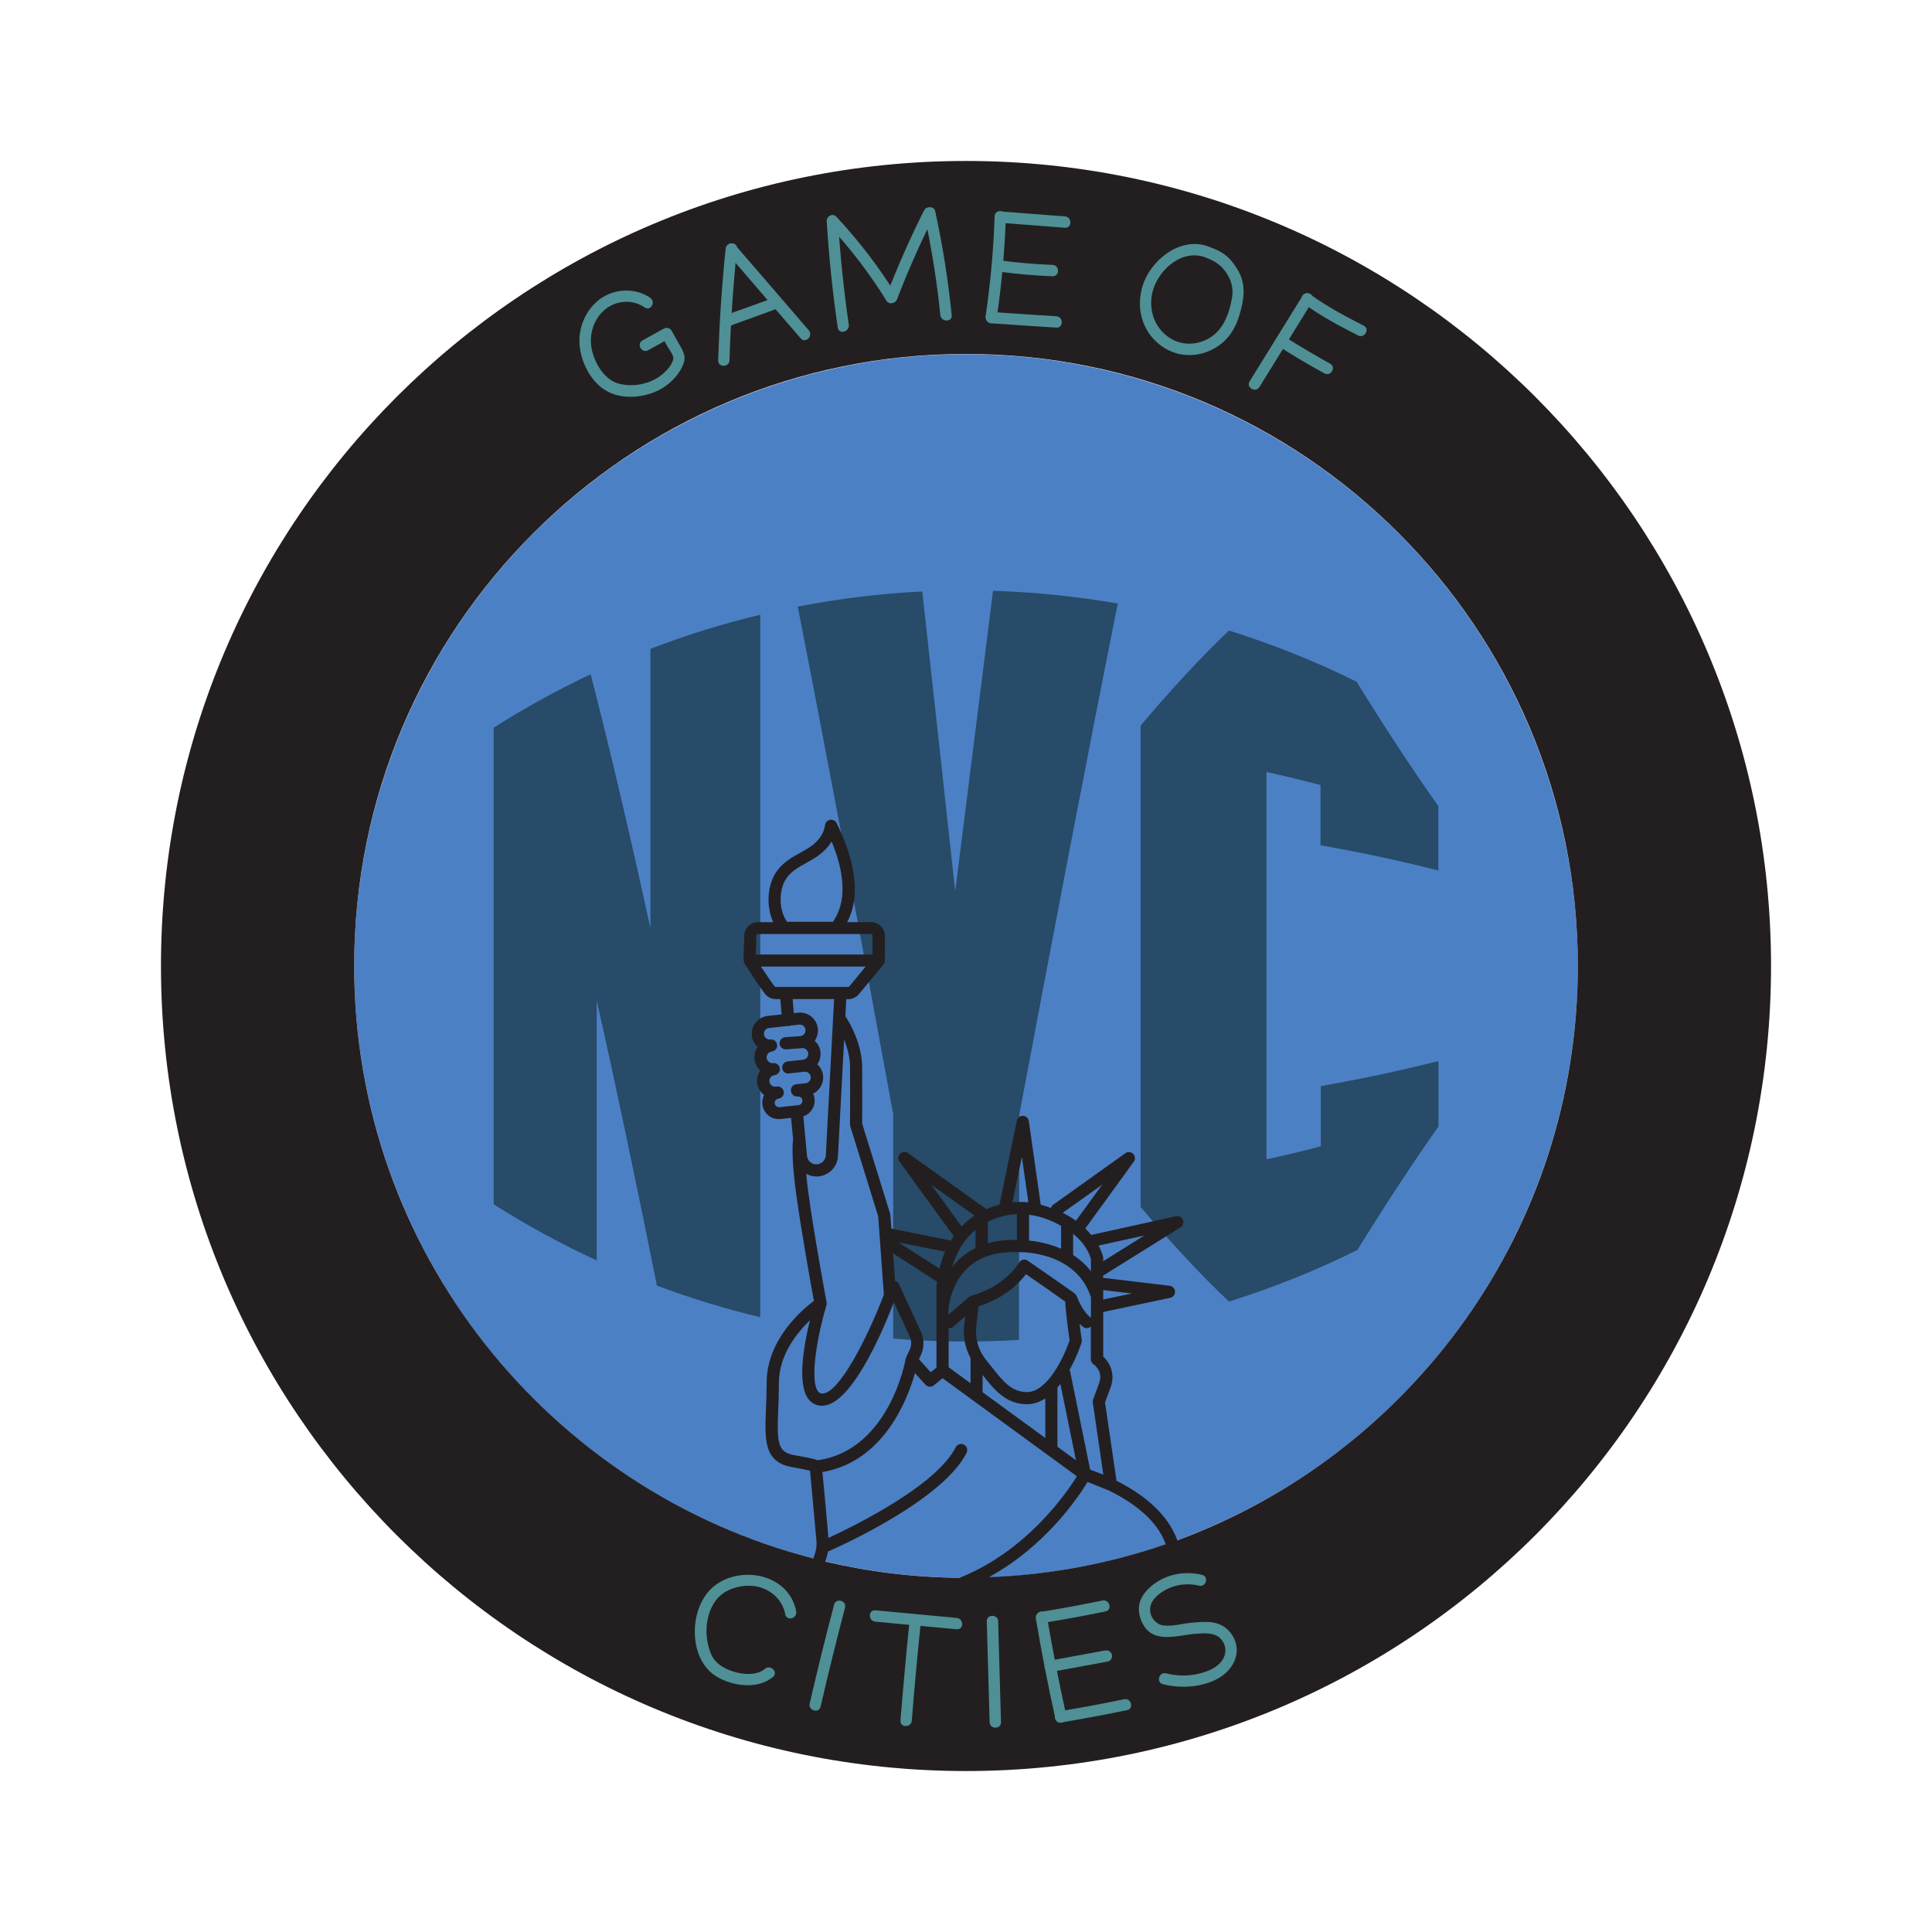 <?xml version="1.0" encoding="utf-8"?>
<!-- Generator: Adobe Illustrator 25.3.1, SVG Export Plug-In . SVG Version: 6.00 Build 0)  -->
<svg version="1.1" id="Layer_1" xmlns="http://www.w3.org/2000/svg" xmlns:xlink="http://www.w3.org/1999/xlink" x="0px" y="0px"
	 viewBox="0 0 170.08 170.08" style="enable-background:new 0 0 170.08 170.08;" xml:space="preserve">
<style type="text/css">
	.st0{fill:#4C80C5;}
	.st1{fill:#274B68;}
	.st2{fill:#231F20;}
	.st3{fill:#4E9096;}
</style>
<circle class="st0" cx="85.04" cy="85.04" r="53.86"/>
<g>
	<g>
		<path class="st1" d="M66.93,115.96c-3.08-0.74-6.12-1.67-9.1-2.78c-1.79-8.95-3.56-17.38-5.3-25.11c0,7.63,0,15.26,0,22.89
			c-3.1-1.43-6.13-3.08-9.07-4.94c0-13.99,0-27.97,0-41.96c2.77-1.76,5.62-3.32,8.54-4.7c1.73,6.72,3.49,14.23,5.26,22.35
			c0-8.2,0-16.39,0-24.59c3.17-1.22,6.4-2.22,9.67-3C66.93,74.73,66.93,95.35,66.93,115.96z"/>
		<path class="st1" d="M98.4,53.13c-2.87,14.36-5.77,29.59-8.67,45c-0.01,6.61-0.02,13.22-0.03,19.83
			c-3.69,0.22-7.39,0.18-11.07-0.12c0-6.59,0-13.17,0-19.76c-2.81-15.37-5.62-30.48-8.4-44.68c3.62-0.7,7.28-1.15,10.96-1.33
			c0.97,8.76,1.94,17.57,2.9,26.39c1.11-8.83,2.22-17.67,3.33-26.45C91.11,52.13,94.77,52.5,98.4,53.13z"/>
		<path class="st1" d="M126.63,93.41c0,1.92,0,3.84,0,5.77c-2.33,3.28-4.71,6.95-7.15,10.87c-3.67,1.82-7.44,3.32-11.29,4.53
			c-2.56-2.42-5.16-5.24-7.78-8.33c0-14.12,0-28.25,0-42.37c2.62-3.1,5.21-5.93,7.78-8.37c3.83,1.2,7.59,2.7,11.23,4.5
			c2.45,3.96,4.86,7.65,7.2,10.95c0,1.89,0,3.78,0,5.67c-3.35-0.85-6.81-1.59-10.37-2.22c0-1.77,0-3.53,0-5.3
			c-1.57-0.41-3.16-0.8-4.76-1.15c0,11.37,0,22.73,0,34.1c1.61-0.35,3.21-0.73,4.79-1.15c0-1.77,0-3.53,0-5.3
			C119.83,94.99,123.29,94.25,126.63,93.41z"/>
	</g>
</g>
<path class="st2" d="M85.04,14.17c-39.14,0-70.87,31.73-70.87,70.87c0,39.14,31.73,70.87,70.87,70.87s70.87-31.73,70.87-70.87
	C155.91,45.9,124.18,14.17,85.04,14.17z M71.16,123.15c0.31,0.4,0.72,0.62,1.24,0.6c2.47-0.04,5.16-6.18,6.29-9.11l1.39,3
	c0.18,0.38,0.18,0.81,0,1.19l-0.32,0.69c-0.02,0.04-0.02,0.08-0.03,0.11c0,0.01-0.01,0.02-0.01,0.02c0,0.09-1.44,8.02-7.74,8.9
	c-0.36-0.14-0.99-0.26-2.07-0.45c-1.48-0.27-1.51-1.11-1.4-4c0.03-0.69,0.06-1.49,0.06-2.36c0-2.44,1.57-4.39,2.73-5.51
	C70.77,118.38,70.16,121.82,71.16,123.15z M71.15,104.9c-0.08-0.6-0.14-1.12-0.18-1.57l0,0c0.27,0.15,0.57,0.24,0.9,0.24
	c0.49,0,0.96-0.19,1.31-0.52c0.36-0.34,0.57-0.79,0.59-1.29l0.54-10.23c0.28,0.69,0.52,1.52,0.52,2.41c0.02,2.34,0,5.03,0,5.04
	c0,0.05,0.01,0.11,0.02,0.16l2.46,7.94l0.5,6.9c-1.49,3.87-3.94,8.68-5.41,8.7c-0.15,0-0.28-0.05-0.38-0.18
	c-0.8-1.05,0.02-5.22,0.73-7.59c0-0.01,0-0.02,0.01-0.02c0.01-0.02,0.01-0.04,0.01-0.05c0.01-0.05,0.01-0.1,0-0.14v-0.03
	C72.76,114.61,71.61,108.41,71.15,104.9z M70.22,96.53c0.1-0.01,0.2,0.02,0.28,0.08c0.08,0.06,0.13,0.15,0.14,0.26
	c0.02,0.21-0.13,0.39-0.34,0.42l-1.68,0.18c-0.21,0.02-0.39-0.13-0.42-0.34c-0.02-0.21,0.13-0.39,0.33-0.42
	c0.29-0.03,0.51-0.29,0.47-0.59c-0.04-0.29-0.3-0.51-0.59-0.47l-0.12,0.01c-0.28,0.03-0.53-0.17-0.56-0.45
	c-0.03-0.28,0.17-0.53,0.45-0.56c0.27-0.03,0.48-0.26,0.48-0.53c0-0.02,0-0.04-0.01-0.06c-0.03-0.29-0.29-0.5-0.59-0.47
	c-0.13,0.02-0.27-0.02-0.38-0.11c-0.11-0.09-0.17-0.21-0.19-0.34c-0.02-0.13,0.02-0.27,0.11-0.38c0.09-0.11,0.21-0.17,0.34-0.19
	c0.27-0.03,0.48-0.26,0.48-0.53c0-0.02,0-0.04-0.01-0.06c-0.03-0.29-0.29-0.51-0.59-0.47c-0.14,0.02-0.27-0.02-0.38-0.11
	c-0.11-0.09-0.17-0.21-0.19-0.34c-0.03-0.28,0.17-0.53,0.45-0.56l1.62-0.18c0.04,0.01,0.07,0.02,0.11,0.01
	c0.05-0.01,0.09-0.02,0.13-0.04l0.79-0.09c0.28-0.03,0.53,0.17,0.56,0.45c0.03,0.28-0.17,0.53-0.45,0.56l-1.34,0.1
	c-0.29,0.02-0.51,0.28-0.49,0.57c0.02,0.28,0.26,0.5,0.53,0.5h0.04l1.36-0.1c0.01,0,0.01,0,0.01-0.01h0.01
	c0.13-0.02,0.27,0.02,0.38,0.11c0.11,0.09,0.17,0.21,0.19,0.34c0.02,0.13-0.02,0.27-0.11,0.38c-0.09,0.11-0.21,0.17-0.34,0.19
	l-1.36,0.15c-0.29,0.03-0.51,0.29-0.48,0.59c0.03,0.27,0.26,0.48,0.53,0.48c0.02,0,0.04,0,0.06-0.01l1.36-0.15
	c0.28-0.03,0.53,0.17,0.56,0.45c0.03,0.28-0.17,0.53-0.45,0.56l-0.83,0.09H70.1c-0.29,0.03-0.51,0.29-0.47,0.59
	C69.66,96.35,69.93,96.56,70.22,96.53z M69.23,77.32c0.43-0.63,1.07-0.98,1.75-1.35c0.18-0.1,0.36-0.2,0.54-0.31
	c0.75-0.44,1.32-0.97,1.69-1.58c1.79,4.35,0.62,6.27,0.15,7.03c-0.01,0.02-0.02,0.02-0.02,0.04h-4.05
	C68.56,80.17,68.52,78.34,69.23,77.32L69.23,77.32z M76.68,82.23c0.08,0,0.13,0.08,0.13,0.17v1.63H66.53
	c0.01-0.15,0.01-0.31,0.02-0.45c0.01-0.39,0.04-0.81,0.03-1.18h0c0-0.07,0.03-0.11,0.05-0.13c0.02-0.02,0.05-0.04,0.09-0.04H76.68z
	 M76.21,85.09l-1.44,1.74c-0.03,0.03-0.06,0.05-0.1,0.05h-6.37c-0.05,0-0.08-0.01-0.11-0.05h0c-0.28-0.36-0.8-1.13-1.2-1.74H76.21z
	 M71.71,96.74c-0.02-0.16-0.06-0.32-0.13-0.46c0.58-0.28,0.95-0.92,0.88-1.59c-0.04-0.39-0.23-0.74-0.51-0.99
	c0.22-0.32,0.32-0.69,0.28-1.08c-0.04-0.39-0.22-0.74-0.51-0.99c0.21-0.31,0.32-0.69,0.28-1.08c-0.1-0.87-0.87-1.49-1.74-1.4
	l-0.38,0.04l-0.1-1.24h3.65l-0.08,1.5c-0.02,0.06-0.02,0.12-0.01,0.18l-0.64,12.08c-0.01,0.21-0.1,0.41-0.26,0.56
	c-0.15,0.15-0.36,0.23-0.57,0.23c-0.43,0-0.79-0.33-0.83-0.76l-0.32-3.47C71.35,98.07,71.78,97.43,71.71,96.74z M82.49,112.83
	c-0.05,0.38-0.05,0.6-0.05,0.62v6.95l-0.51,0.4l-1.03-1.14l0.17-0.37c0.3-0.66,0.3-1.42-0.01-2.08l-1.92-4.15
	c-0.07-0.15-0.19-0.25-0.34-0.29l-0.18-2.43L82.49,112.83z M79.09,109.37l4.11,0.82c-0.22,0.52-0.39,1.03-0.5,1.49v0L79.09,109.37z
	 M84.85,127.17c-0.27-0.13-0.58-0.03-0.72,0.24c-1.7,3.37-8.87,6.9-11.2,7.98c-0.12-1.48-0.41-4.59-0.53-5.8
	c5.41-0.92,7.5-6.41,8.15-8.71l0.92,1.02c0.19,0.21,0.51,0.24,0.73,0.06l0.78-0.63l11.82,8.63c-0.9,1.46-4.41,6.59-10.33,8.94
	c-4.07-0.04-8.02-0.54-11.82-1.43c0.09-0.27,0.18-0.55,0.24-0.88c1.66-0.73,10.17-4.66,12.2-8.69
	C85.22,127.62,85.12,127.3,84.85,127.17z M84.46,109.98c0.34-0.6,0.8-1.2,1.42-1.71v1.6c-0.5,0.25-0.96,0.55-1.36,0.92
	c-0.27,0.25-0.5,0.51-0.71,0.78c0.13-0.46,0.33-0.96,0.59-1.46C84.43,110.07,84.44,110.02,84.46,109.98z M81.98,104.29l3.81,2.72
	c-0.43,0.29-0.81,0.61-1.14,0.96L81.98,104.29z M85.24,111.57c1.08-0.98,2.58-1.43,4.51-1.34c0.06,0,4.98-0.11,6.29,3.98v1.8
	c-0.02-0.01-0.02-0.03-0.04-0.04c-0.62-0.45-1.08-1.49-1.21-1.86c-0.01-0.02-0.02-0.03-0.03-0.04c-0.01-0.03-0.03-0.05-0.05-0.08
	c-0.03-0.04-0.05-0.07-0.09-0.1c-0.01-0.01-0.02-0.03-0.03-0.04c-1.48-1.06-4.1-2.85-4.12-2.87c-0.12-0.09-0.28-0.11-0.42-0.08
	c-0.15,0.03-0.27,0.13-0.34,0.26c-0.01,0.02-1.21,2.09-4.21,2.91c-0.01,0-0.01,0.01-0.02,0.01c-0.02,0.01-0.03,0.02-0.04,0.02
	c-0.05,0.02-0.09,0.04-0.13,0.07c-0.01,0.01-0.02,0.01-0.03,0.02l-1.79,1.56v-0.42C83.5,115.22,83.64,113.03,85.24,111.57z
	 M89.52,106.88v2.27c-0.94-0.02-1.79,0.08-2.56,0.29v-1.89c0.47-0.23,1-0.42,1.6-0.55C88.87,106.93,89.19,106.9,89.52,106.88z
	 M89.13,105.84l0.83-3.99l0.57,3.99C90.05,105.8,89.59,105.8,89.13,105.84z M90.59,109.21v-2.27c0.57,0.07,1.13,0.21,1.7,0.44
	c0.36,0.14,0.74,0.32,1.12,0.53v2.02C92.33,109.46,91.28,109.28,90.59,109.21z M94.72,107.46c-0.38-0.27-0.78-0.5-1.17-0.69
	l3.48-2.48L94.72,107.46z M96.04,110.84v1.07c-0.46-0.59-1.01-1.06-1.57-1.43v-1.87C95.18,109.19,95.77,109.92,96.04,110.84z
	 M97.1,110.62c-0.1-0.35-0.23-0.67-0.39-0.97l4.02-0.88l-3.61,2.26v-0.26C97.12,110.72,97.12,110.67,97.1,110.62z M96.76,121.76
	l-0.53,1.44c-0.03,0.09-0.04,0.18-0.03,0.26l0.93,6.36c-0.49-0.2-0.89-0.35-1.16-0.44l-1.76-8.63c-0.01-0.05-0.04-0.1-0.06-0.15
	c0.67-1.19,1.03-2.3,1.06-2.4c0.03-0.08,0.03-0.16,0.02-0.24c-0.08-0.53-0.14-1-0.19-1.42c0.1,0.1,0.21,0.19,0.32,0.28
	c0.1,0.07,0.2,0.1,0.32,0.1c0.13,0,0.26-0.06,0.35-0.15v2.89c0,0.17,0.09,0.34,0.23,0.44C96.36,120.16,97.14,120.75,96.76,121.76z
	 M97.56,131.19c1.83,0.88,4.26,2.45,5.06,4.75c-4.9,1.69-10.13,2.7-15.56,2.9c4.97-2.72,7.86-7.02,8.68-8.38L97.56,131.19z
	 M90.4,122.55L90.4,122.55l-0.02,0c-1.34-0.02-2.1-0.97-3.05-2.18c-0.17-0.21-0.34-0.43-0.52-0.65c-0.66-0.81-0.98-1.86-0.87-2.9
	l0.2-1.82c2.33-0.73,3.63-2.1,4.18-2.83c0.76,0.52,2.35,1.62,3.45,2.41c0.03,0.48,0.13,1.62,0.39,3.42
	C93.7,119.37,92.24,122.55,90.4,122.55z M92.02,123.11v3.48l-5.52-4.03l0-1.51h0.01c0.99,1.26,2.02,2.55,3.86,2.57h0.04
	C90.99,123.62,91.53,123.42,92.02,123.11z M93.35,121.84l1.37,6.71l-1.63-1.19l0-5.21C93.18,122.06,93.26,121.95,93.35,121.84z
	 M83.51,116.92c0.02,0,0.03,0.01,0.05,0.01c0.12,0,0.25-0.04,0.35-0.13l1.06-0.92l-0.09,0.82c-0.11,0.99,0.09,1.99,0.56,2.86v2.21
	l-1.93-1.41L83.51,116.92z M103.64,135.6c-0.9-2.55-3.38-4.26-5.35-5.24l0,0l-1.01-6.9l0.49-1.32c0.46-1.26-0.13-2.24-0.65-2.72
	v-3.92l5.9-1.25c0.26-0.05,0.43-0.28,0.42-0.55c-0.01-0.26-0.21-0.48-0.47-0.51l-5.86-0.7v-0.19l6.81-4.25
	c0.22-0.14,0.31-0.42,0.21-0.66c-0.1-0.24-0.35-0.38-0.61-0.32l-7.43,1.64c-0.01,0-0.01,0.01-0.02,0.01
	c-0.17-0.2-0.34-0.39-0.53-0.57l4.27-5.88c0.15-0.21,0.13-0.5-0.05-0.69c-0.19-0.19-0.48-0.21-0.69-0.06l-6.36,4.54
	c-0.1,0.07-0.15,0.17-0.19,0.28c-0.3-0.11-0.6-0.21-0.9-0.29l-1.05-7.36c-0.04-0.26-0.25-0.45-0.51-0.46
	c-0.28-0.01-0.49,0.17-0.54,0.43l-1.53,7.39c-0.42,0.11-0.8,0.24-1.16,0.39l-6.9-4.93c-0.21-0.15-0.51-0.13-0.69,0.06
	c-0.19,0.19-0.21,0.48-0.05,0.69l4.77,6.57c-0.09,0.12-0.17,0.25-0.24,0.38l-5.25-1.05l-0.09-1.2c0-0.04-0.01-0.08-0.02-0.12
	l-2.46-7.92c0-0.47,0.01-2.86,0-4.96c-0.02-2.1-1.1-3.93-1.48-4.5l0.08-1.5h0.18c0.35,0,0.69-0.16,0.92-0.43l2.01-2.42
	c0.04-0.04,0.06-0.09,0.1-0.14c0.12-0.1,0.19-0.24,0.19-0.4c0-0.03-0.01-0.05-0.02-0.08c0.01-0.06,0.02-0.12,0.02-0.18v-1.9
	c0-0.68-0.54-1.23-1.2-1.23h-2.12c0.65-1.24,1.46-3.81-0.93-8.72c-0.1-0.21-0.33-0.33-0.57-0.29c-0.24,0.04-0.41,0.22-0.45,0.46
	c-0.11,0.84-0.66,1.56-1.65,2.14c-0.17,0.1-0.34,0.19-0.51,0.29c-0.75,0.41-1.53,0.84-2.11,1.67c-0.84,1.21-0.92,3.09-0.29,4.45
	h-1.35c-0.32,0-0.63,0.13-0.86,0.36c-0.23,0.24-0.36,0.57-0.35,0.9c0.01,0.32-0.01,0.73-0.03,1.09c-0.03,0.72-0.04,1.02,0.04,1.23
	c0.01,0.03,0.03,0.06,0.04,0.09c0.05,0.08,1.27,1.99,1.79,2.65c0.23,0.29,0.57,0.45,0.94,0.45h0.4l0.12,1.35l-1.22,0.13
	c-0.87,0.1-1.49,0.88-1.4,1.74c0.04,0.39,0.22,0.74,0.51,0.99c-0.22,0.32-0.32,0.69-0.28,1.08c0.04,0.39,0.22,0.74,0.51,0.99
	c-0.21,0.31-0.32,0.69-0.28,1.08c0.05,0.45,0.28,0.83,0.62,1.09c-0.13,0.25-0.19,0.53-0.15,0.83c0.08,0.74,0.71,1.29,1.44,1.29
	c0.05,0,0.11-0.01,0.16-0.01l0.92-0.1l0.18,1.9c-0.05,0.34-0.16,1.59,0.26,4.72c0.41,3.06,1.32,8.15,1.57,9.49
	c-0.99,0.74-4.16,3.38-4.16,7.22c0,0.85-0.03,1.63-0.06,2.32c-0.11,2.7-0.19,4.65,2.28,5.09c0.87,0.15,1.35,0.26,1.6,0.32
	c0.1,1.07,0.43,4.65,0.56,6.13c0.06,0.66-0.09,1.1-0.27,1.59c-23.24-5.97-40.42-27.06-40.42-52.17c0-29.75,24.11-53.86,53.86-53.86
	s53.86,24.11,53.86,53.86C138.9,108.25,124.22,128.02,103.64,135.6z M97.12,114.4v-0.83l2.52,0.3L97.12,114.4z"/>
<g>
	<g>
		<g>
			<g>
				<path class="st3" d="M77.06,142.76c2.39,0.22,4.77,0.44,7.16,0.67c0.64,0.06,0.64-0.94,0-1c-2.39-0.22-4.77-0.44-7.16-0.67
					C76.42,141.7,76.42,142.7,77.06,142.76L77.06,142.76z"/>
			</g>
		</g>
		<g>
			<g>
				<g>
					<path class="st3" d="M70.09,141.85c-0.61-3.25-4.82-4.12-7.21-2.23c-2.27,1.79-2.37,6.42,0.2,7.97
						c1.4,0.85,3.63,1.17,4.97,0.03c0.49-0.42-0.22-1.12-0.71-0.71c-0.89,0.76-2.56,0.44-3.5-0.05c-0.56-0.29-0.99-0.66-1.24-1.25
						c-0.23-0.54-0.36-1.14-0.4-1.72c-0.06-1.12,0.23-2.36,0.99-3.21c0.81-0.9,2.29-1.24,3.45-1.01c1.24,0.25,2.25,1.18,2.49,2.44
						C69.25,142.75,70.21,142.48,70.09,141.85L70.09,141.85z"/>
				</g>
			</g>
			<g>
				<g>
					<path class="st3" d="M73.43,141.26c-0.76,2.89-1.48,5.79-2.15,8.71c-0.14,0.63,0.82,0.89,0.96,0.27
						c0.67-2.91,1.39-5.81,2.15-8.71C74.55,140.9,73.59,140.64,73.43,141.26L73.43,141.26z"/>
				</g>
			</g>
			<g>
				<g>
					<path class="st3" d="M80.04,143.02c-0.29,2.81-0.54,5.63-0.77,8.45c-0.05,0.64,0.95,0.64,1,0c0.22-2.82,0.48-5.63,0.77-8.45
						C81.11,142.38,80.11,142.38,80.04,143.02L80.04,143.02z"/>
				</g>
			</g>
			<g>
				<g>
					<path class="st3" d="M86.87,142.73c0.08,2.96,0.16,5.92,0.25,8.88c0.02,0.64,1.02,0.64,1,0c-0.08-2.96-0.16-5.92-0.25-8.88
						C87.86,142.09,86.85,142.08,86.87,142.73L86.87,142.73z"/>
				</g>
			</g>
			<g>
				<g>
					<path class="st3" d="M91.19,142.49c0.5,2.95,1.07,5.89,1.72,8.81c0.14,0.63,1.1,0.36,0.96-0.27c-0.65-2.92-1.22-5.86-1.72-8.81
						C92.05,141.59,91.08,141.86,91.19,142.49L91.19,142.49z"/>
				</g>
			</g>
			<g>
				<g>
					<path class="st3" d="M93.5,151.62c1.91-0.32,3.82-0.67,5.72-1.07c0.63-0.13,0.36-1.1-0.27-0.96c-1.9,0.4-3.81,0.75-5.72,1.07
						c-0.27,0.04-0.42,0.37-0.35,0.62C92.96,151.56,93.23,151.67,93.5,151.62L93.5,151.62z"/>
				</g>
			</g>
			<g>
				<g>
					<path class="st3" d="M92.59,147.18c1.65-0.3,3.29-0.61,4.94-0.91c0.27-0.05,0.42-0.37,0.35-0.62c-0.08-0.28-0.35-0.4-0.62-0.35
						c-1.65,0.3-3.29,0.61-4.94,0.91c-0.27,0.05-0.42,0.37-0.35,0.62C92.05,147.11,92.32,147.23,92.59,147.18L92.59,147.18z"/>
				</g>
			</g>
			<g>
				<g>
					<path class="st3" d="M91.87,142.86c1.82-0.29,3.64-0.63,5.45-1c0.63-0.13,0.36-1.09-0.27-0.96c-1.81,0.37-3.63,0.71-5.45,1
						c-0.27,0.04-0.42,0.37-0.35,0.62C91.33,142.8,91.6,142.91,91.87,142.86L91.87,142.86z"/>
				</g>
			</g>
			<g>
				<g>
					<path class="st3" d="M105.82,138.64c-1.44-0.35-3.01-0.1-4.21,0.79c-0.57,0.42-1.11,0.99-1.29,1.7
						c-0.18,0.7,0.05,1.53,0.46,2.11c1.02,1.44,3.05,0.68,4.48,0.59c0.73-0.05,1.63-0.15,2.19,0.42c0.46,0.48,0.56,1.17,0.24,1.76
						c-0.42,0.76-1.3,1.12-2.11,1.32c-0.97,0.24-1.97,0.22-2.93-0.02c-0.63-0.15-0.89,0.81-0.27,0.96c1.57,0.38,3.33,0.29,4.78-0.47
						c1.26-0.66,2.12-2.07,1.52-3.47c-0.25-0.59-0.72-1.08-1.32-1.33c-0.74-0.31-1.64-0.22-2.43-0.15
						c-0.83,0.07-1.69,0.35-2.52,0.24c-0.77-0.1-1.31-0.94-1.13-1.7c0.19-0.77,1.05-1.34,1.73-1.62c0.81-0.33,1.69-0.38,2.54-0.18
						C106.18,139.76,106.44,138.79,105.82,138.64L105.82,138.64z"/>
				</g>
			</g>
		</g>
	</g>
	<g>
		<g>
			<g>
				<path class="st3" d="M78.97,26.34c0.96-2.49,2.04-4.94,3.24-7.32c0.29-0.57-0.57-1.08-0.86-0.5c-1.24,2.46-2.35,4.99-3.34,7.56
					C77.77,26.67,78.74,26.93,78.97,26.34L78.97,26.34z"/>
			</g>
		</g>
		<g>
			<g>
				<g>
					<path class="st3" d="M74.72,28.58c-0.44-3.01-0.75-6.04-0.94-9.07c-0.04-0.64-1.04-0.64-1,0c0.19,3.12,0.52,6.24,0.97,9.34
						C73.85,29.48,74.81,29.21,74.72,28.58L74.72,28.58z"/>
				</g>
			</g>
			<g>
				<g>
					<g>
						<path class="st3" d="M64.17,28.75c0.3-0.16,0.63-0.26,0.95-0.38c0.34-0.12,0.68-0.25,1.03-0.37c0.71-0.26,1.42-0.52,2.13-0.78
							c0.25-0.09,0.42-0.34,0.35-0.62c-0.07-0.24-0.36-0.44-0.62-0.35c-0.74,0.27-1.47,0.54-2.21,0.81
							c-0.71,0.26-1.47,0.47-2.13,0.83C63.1,28.2,63.6,29.06,64.17,28.75L64.17,28.75z"/>
					</g>
				</g>
				<g>
					<g>
						<g>
							<path class="st3" d="M57.24,26.21c-1.32-0.9-3.16-0.82-4.44,0.13c-1.26,0.95-1.93,2.56-1.77,4.12
								c0.16,1.56,1.07,3.31,2.52,4.04c1.52,0.77,3.69,0.46,5.05-0.52c0.7-0.5,1.28-1.18,1.58-1.99c0.19-0.51,0.04-0.91-0.21-1.37
								c-0.28-0.5-0.57-1.01-0.85-1.51c-0.14-0.24-0.45-0.31-0.68-0.18c-0.63,0.35-1.25,0.69-1.88,1.04
								c-0.56,0.31-0.06,1.18,0.5,0.86c0.63-0.35,1.25-0.69,1.88-1.04c-0.23-0.06-0.46-0.12-0.68-0.18
								c0.18,0.32,0.36,0.64,0.54,0.96c0.15,0.27,0.52,0.71,0.47,1.02c-0.09,0.54-0.65,1.12-1.06,1.44
								c-1.02,0.8-2.56,1.09-3.81,0.72c-1.23-0.37-2.04-1.78-2.3-2.97c-0.25-1.17,0.07-2.44,0.91-3.3c0.98-1.02,2.56-1.22,3.74-0.42
								C57.26,27.44,57.77,26.58,57.24,26.21L57.24,26.21z"/>
						</g>
					</g>
					<g>
						<g>
							<path class="st3" d="M63.88,21.9c-0.34,3.27-0.55,6.54-0.66,9.82c-0.02,0.64,0.98,0.64,1,0c0.1-3.28,0.32-6.56,0.66-9.82
								C64.94,21.26,63.94,21.26,63.88,21.9L63.88,21.9z"/>
						</g>
					</g>
					<g>
						<g>
							<path class="st3" d="M64.03,22.3c2.15,2.5,4.3,5,6.46,7.49c0.42,0.49,1.13-0.22,0.71-0.71c-2.15-2.5-4.3-5-6.46-7.49
								C64.32,21.1,63.61,21.81,64.03,22.3L64.03,22.3z"/>
						</g>
					</g>
					<g>
						<g>
							<path class="st3" d="M72.92,19.78c1.92,2.06,3.63,4.29,5.11,6.68c0.34,0.55,1.2,0.04,0.86-0.5
								c-1.52-2.46-3.29-4.77-5.26-6.88C73.19,18.6,72.48,19.31,72.92,19.78L72.92,19.78z"/>
						</g>
					</g>
					<g>
						<g>
							<path class="st3" d="M81.37,18.87c0.63,2.93,1.11,5.89,1.41,8.87c0.06,0.63,1.07,0.64,1,0c-0.31-3.07-0.79-6.12-1.45-9.14
								C82.2,17.98,81.24,18.24,81.37,18.87L81.37,18.87z"/>
						</g>
					</g>
					<g>
						<g>
							<path class="st3" d="M87.56,19.08c-0.1,2.93-0.37,5.85-0.79,8.75c-0.09,0.63,0.87,0.9,0.96,0.27
								c0.44-2.99,0.72-5.99,0.82-9.01C88.58,18.43,87.58,18.43,87.56,19.08L87.56,19.08z"/>
						</g>
					</g>
					<g>
						<g>
							<path class="st3" d="M87.26,28.46c1.91,0.14,3.82,0.26,5.73,0.38c0.64,0.04,0.64-0.96,0-1c-1.91-0.12-3.82-0.24-5.73-0.38
								C86.61,27.41,86.62,28.41,87.26,28.46L87.26,28.46z"/>
						</g>
					</g>
					<g>
						<g>
							<path class="st3" d="M88.08,23.93c1.52,0.2,3.05,0.33,4.58,0.39c0.64,0.02,0.64-0.98,0-1c-1.53-0.06-3.06-0.19-4.58-0.39
								c-0.27-0.03-0.5,0.25-0.5,0.5C87.58,23.73,87.81,23.9,88.08,23.93L88.08,23.93z"/>
						</g>
					</g>
					<g>
						<g>
							<path class="st3" d="M88.05,19.61c1.9,0.15,3.8,0.3,5.7,0.44c0.64,0.05,0.64-0.95,0-1c-1.9-0.15-3.8-0.3-5.7-0.44
								C87.41,18.55,87.41,19.56,88.05,19.61L88.05,19.61z"/>
						</g>
					</g>
					<g>
						<g>
							<g>
								<path class="st3" d="M106.43,21.72c-2-0.77-4.04,0.42-5.18,2.08c-1.1,1.61-1.24,3.82-0.15,5.47
									c1.03,1.55,2.85,2.32,4.66,1.86c0.86-0.22,1.68-0.7,2.27-1.36c0.71-0.78,1.05-1.78,1.28-2.79c0.27-1.15,0.26-2.21-0.36-3.24
									c-0.28-0.47-0.63-0.94-1.06-1.27C107.46,22.12,106.95,21.91,106.43,21.72c-0.6-0.23-0.86,0.74-0.27,0.96
									c0.78,0.3,1.33,0.64,1.8,1.34c0.47,0.7,0.64,1.42,0.49,2.25c-0.29,1.56-0.86,3.05-2.42,3.71c-1.34,0.57-2.81,0.24-3.78-0.85
									c-1.04-1.17-1.17-2.89-0.48-4.27c0.8-1.59,2.58-2.88,4.38-2.19C106.76,22.91,107.02,21.95,106.43,21.72L106.43,21.72z"/>
							</g>
						</g>
						<g>
							<g>
								<path class="st3" d="M114.67,26.04c-1.55,2.51-3.11,5.02-4.66,7.53c-0.34,0.55,0.53,1.05,0.86,0.5
									c1.55-2.51,3.11-5.02,4.66-7.53C115.88,26,115.01,25.5,114.67,26.04L114.67,26.04z"/>
							</g>
						</g>
						<g>
							<g>
								<path class="st3" d="M114.81,26.75c1.48,1.09,3.11,1.94,4.74,2.78c0.57,0.29,1.08-0.57,0.5-0.86
									c-1.63-0.84-3.26-1.69-4.74-2.78c-0.22-0.16-0.56-0.04-0.68,0.18C114.48,26.32,114.59,26.59,114.81,26.75L114.81,26.75z"/>
							</g>
						</g>
						<g>
							<g>
								<path class="st3" d="M112.67,30.55c1.28,0.82,2.59,1.59,3.92,2.32c0.56,0.31,1.07-0.55,0.5-0.86
									c-1.33-0.73-2.64-1.51-3.92-2.32C112.63,29.34,112.13,30.21,112.67,30.55L112.67,30.55z"/>
							</g>
						</g>
					</g>
				</g>
			</g>
		</g>
	</g>
</g>
</svg>
